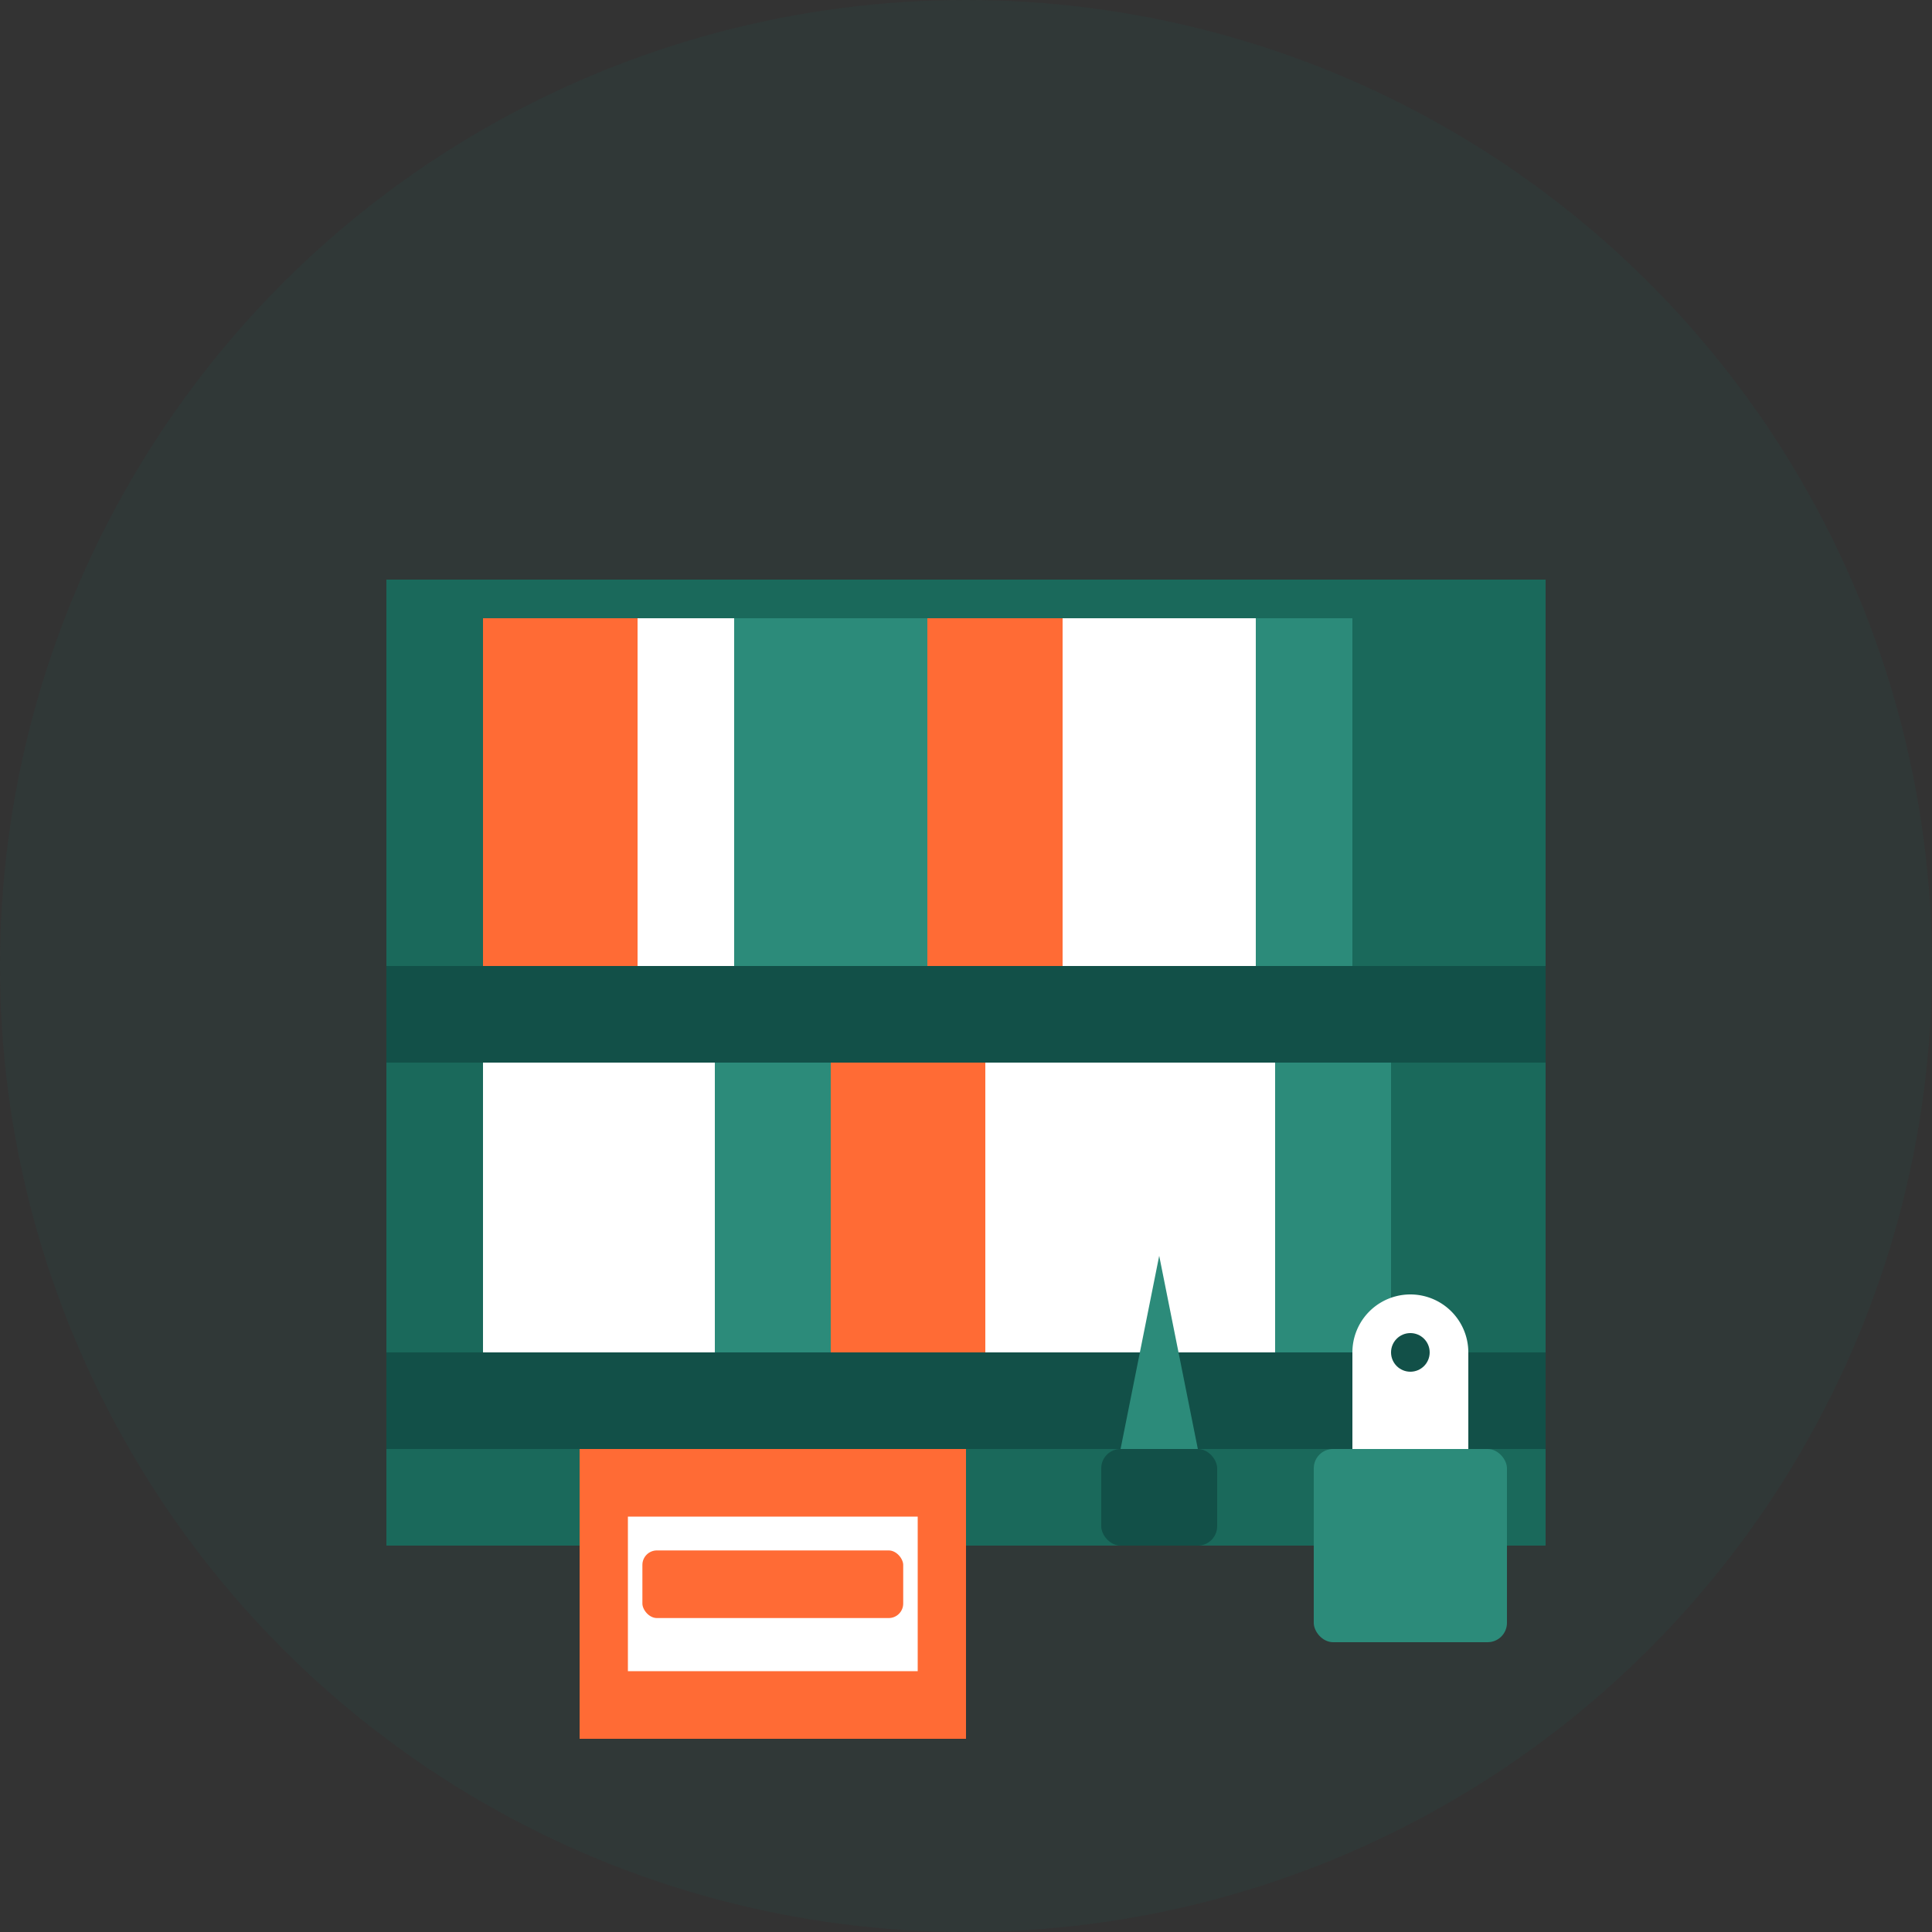 <svg xmlns="http://www.w3.org/2000/svg" viewBox="0 0 100 100" width="100" height="100">
  <rect x="0" y="0" width="100" height="100" fill="#333333" stroke="none"/>
  <!-- Background -->
  <circle cx="50" cy="50" r="50" fill="#1a695b" opacity="0.1"/>
  
  <!-- Bookshelf -->
  <rect x="20" y="30" width="60" height="50" fill="#1a695b"/>
  <rect x="20" y="50" width="60" height="5" fill="#125048"/>
  <rect x="20" y="70" width="60" height="5" fill="#125048"/>
  
  <!-- Books on top shelf -->
  <rect x="25" y="32" width="8" height="18" fill="#ff6b35"/>
  <rect x="33" y="32" width="5" height="18" fill="#ffffff"/>
  <rect x="38" y="32" width="10" height="18" fill="#2c8b7a"/>
  <rect x="48" y="32" width="7" height="18" fill="#ff6b35"/>
  <rect x="55" y="32" width="10" height="18" fill="#ffffff"/>
  <rect x="65" y="32" width="5" height="18" fill="#2c8b7a"/>
  
  <!-- Books on middle shelf -->
  <rect x="25" y="55" width="12" height="15" fill="#ffffff"/>
  <rect x="37" y="55" width="6" height="15" fill="#2c8b7a"/>
  <rect x="43" y="55" width="8" height="15" fill="#ff6b35"/>
  <rect x="51" y="55" width="15" height="15" fill="#ffffff"/>
  <rect x="66" y="55" width="6" height="15" fill="#2c8b7a"/>
  
  <!-- Box on bottom shelf -->
  <rect x="30" y="75" width="20" height="15" fill="#ff6b35"/>
  <rect x="32" y="78" width="16" height="9" fill="#ffffff" stroke="#ff6b35" stroke-width="1"/>
  
  <!-- Small plant on bottom shelf -->
  <path d="M62,75 L58,75 L60,65 Z" fill="#2c8b7a"/>
  <rect x="57" y="75" width="6" height="5" rx="1" fill="#125048"/>
  
  <!-- Cleaning spray -->
  <path d="M70,75 v-5 a3,3 0 0 1 6,0 v5 z" fill="#ffffff"/>
  <rect x="68" y="75" width="10" height="10" rx="1" fill="#2c8b7a"/>
  <circle cx="73" cy="70" r="1" fill="#125048"/>
  
  <!-- Labels -->
  <rect x="33" y="80" width="14" height="4" rx="1" fill="#ff6b35" stroke="#ffffff" stroke-width="0.5"/>
</svg>
